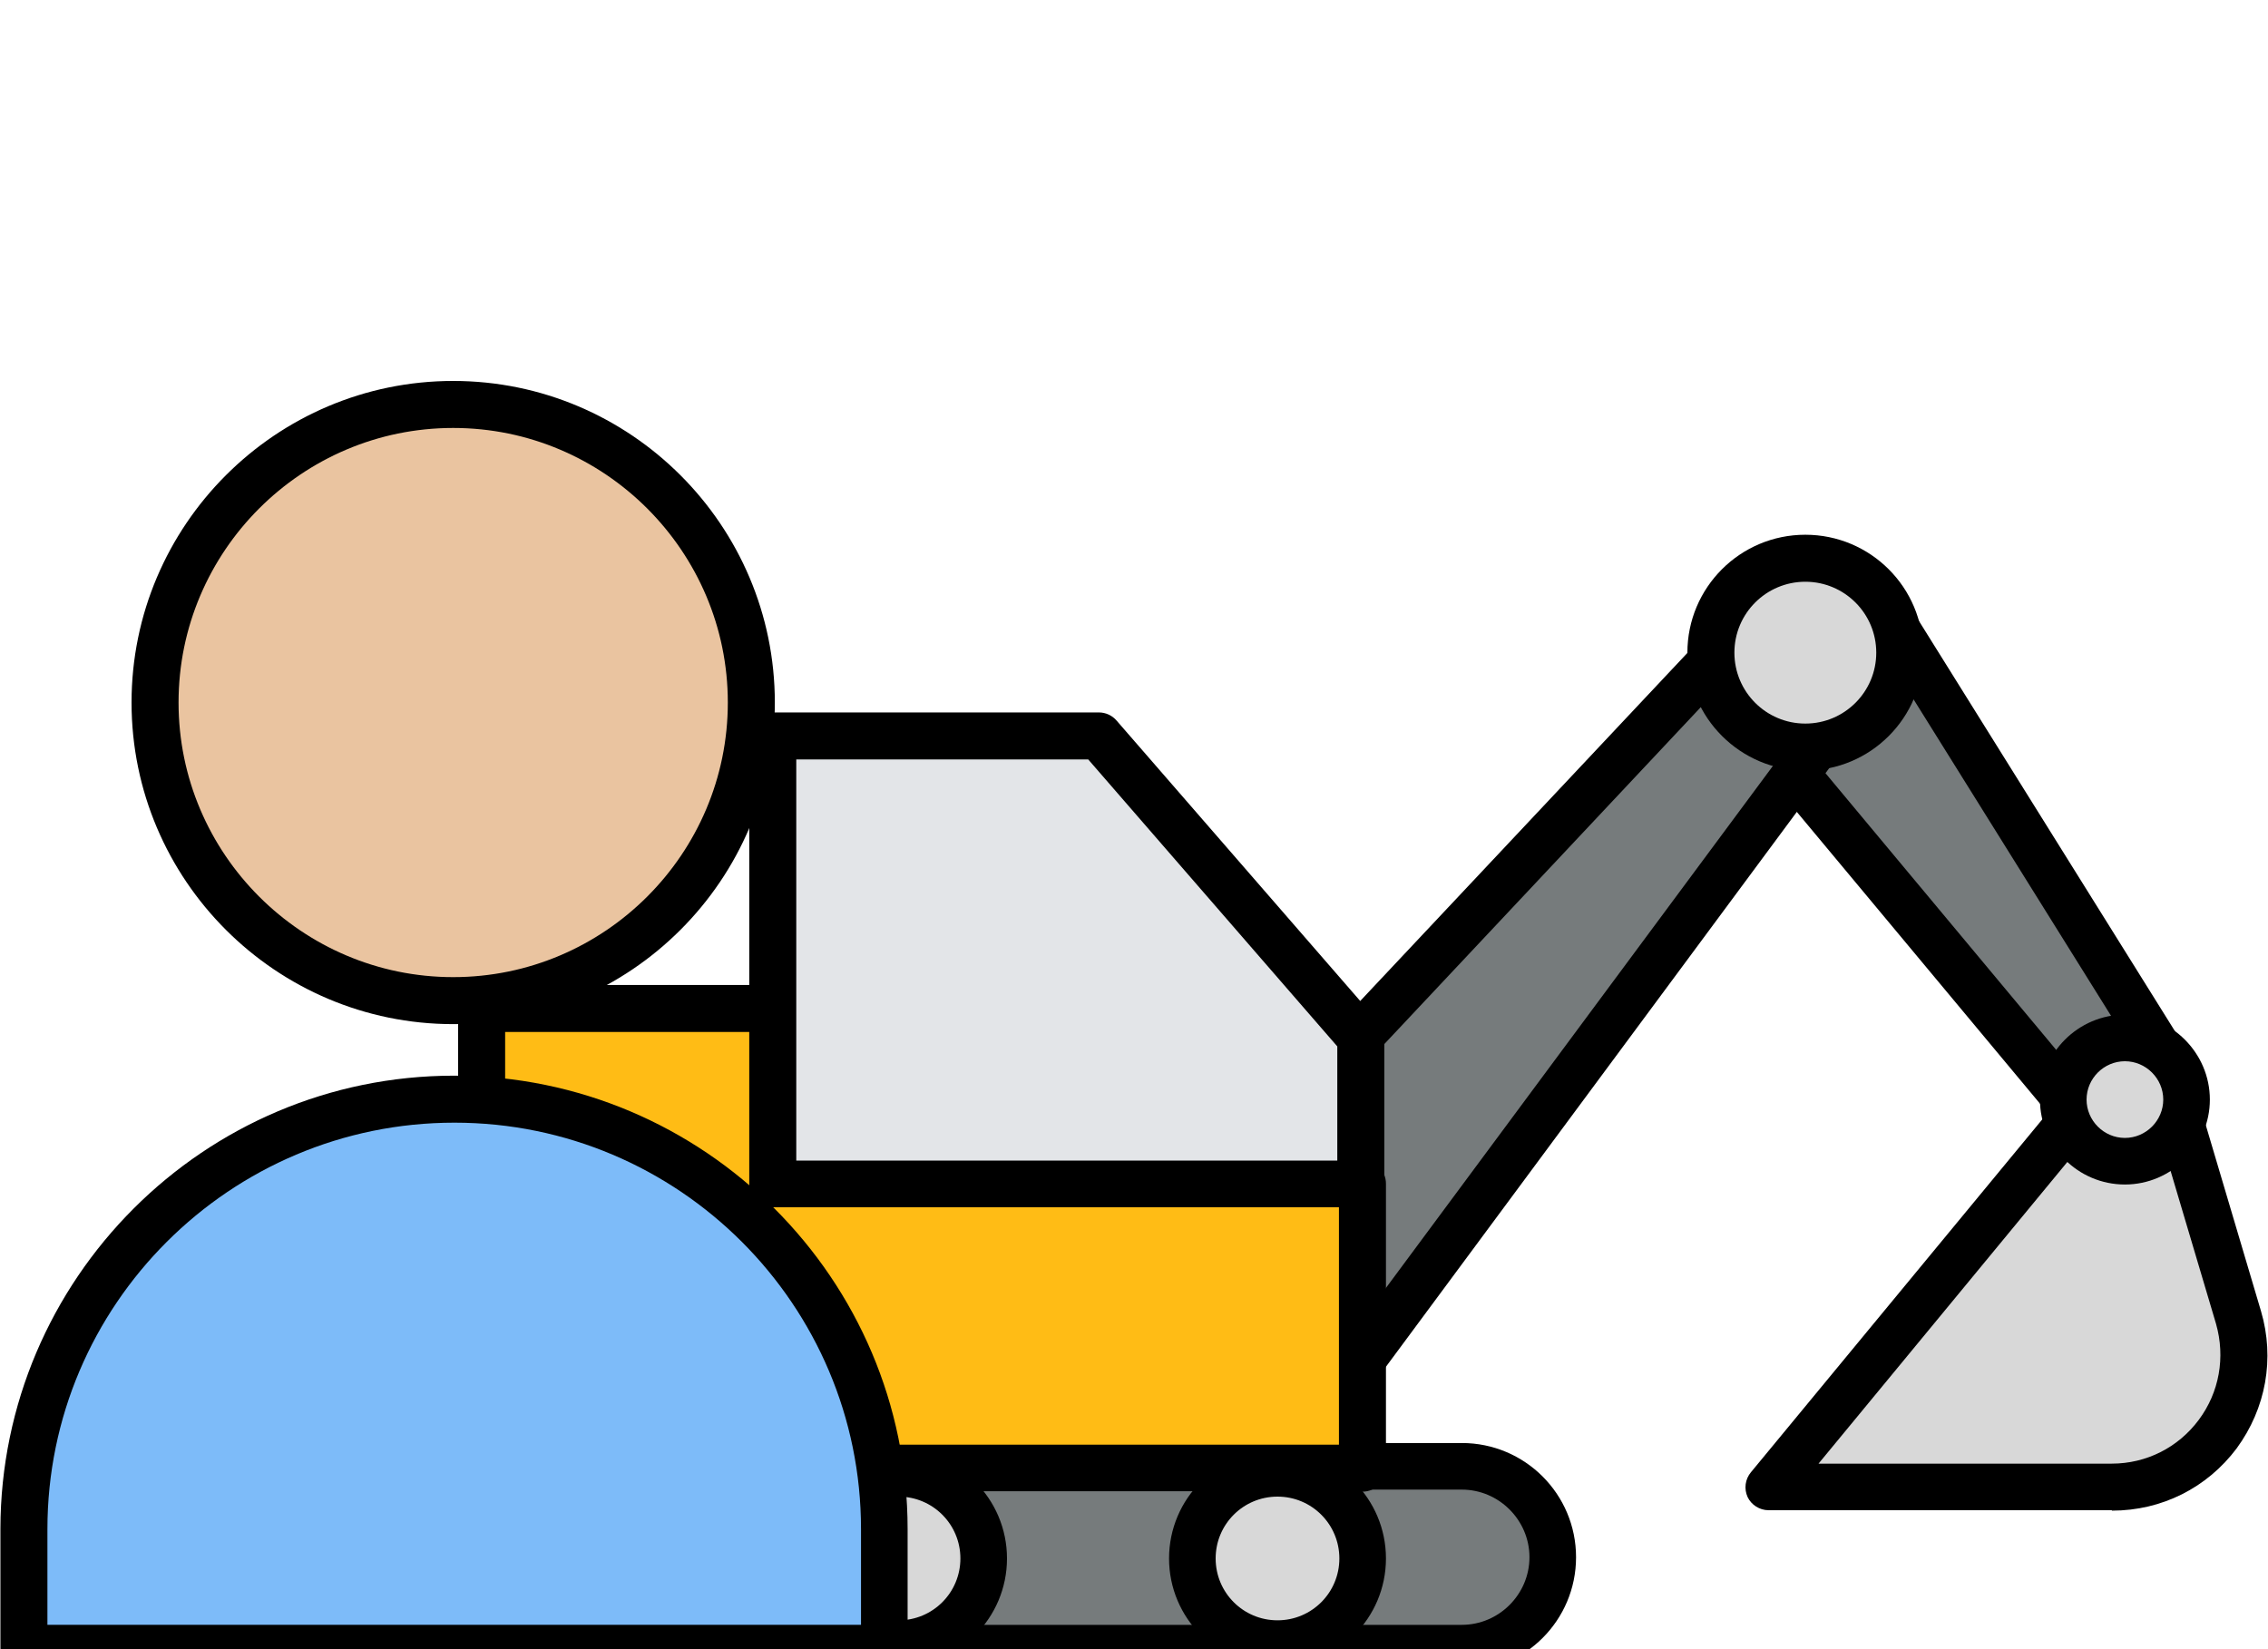 <?xml version="1.0" encoding="UTF-8"?>
<svg id="_Слой_1" data-name="Слой 1" xmlns="http://www.w3.org/2000/svg" viewBox="0 0 55 40">
  <defs>
    <style>
      .cls-1 {
        fill: #ffbc15;
      }

      .cls-2 {
        fill: #d8d8d8;
      }

      .cls-3 {
        fill: #767b7c;
      }

      .cls-4 {
        fill: #e3e5e8;
      }

      .cls-5 {
        fill: #eac4a0;
      }

      .cls-6 {
        fill: #7dbbf9;
      }
    </style>
  </defs>
  <g id="_вакансии" data-name="вакансии">
    <g id="_машинист_экс" data-name="машинист экс">
      <g>
        <g>
          <g>
            <polygon class="cls-3" points="52.51 25.69 50.51 27.13 42.26 17.24 45.69 14.76 52.51 25.69"/>
            <path d="m50.52,27.7c-.16,0-.32-.07-.44-.2l-8.25-9.9c-.1-.12-.15-.28-.13-.43.02-.16.1-.3.23-.39l3.42-2.48c.13-.09.29-.13.44-.1.15.03.29.12.37.26l6.82,10.93c.16.25.09.58-.15.76l-2,1.45c-.1.07-.22.11-.33.11Zm-7.43-10.36l7.52,9.02,1.14-.83-6.22-9.97-2.44,1.77Z"/>
          </g>
          <g>
            <polygon class="cls-3" points="42.06 15.44 44.5 17.48 32.95 33.08 28.77 29.58 42.06 15.44"/>
            <path d="m32.95,33.64c-.13,0-.26-.05-.36-.13l-4.18-3.49c-.12-.1-.19-.24-.2-.4s.05-.31.15-.42l13.29-14.14c.21-.22.55-.24.78-.05l2.44,2.04c.23.19.27.53.09.77l-11.55,15.6c-.09.13-.23.21-.39.23-.02,0-.04,0-.07,0Zm-3.35-4.11l3.26,2.72,10.88-14.68-1.62-1.35-12.51,13.32Z"/>
          </g>
          <g>
            <path class="cls-2" d="m50.65,26.66l-7.76,9.4h8.32c2.14,0,3.68-2.06,3.07-4.11l-1.57-5.29h-2.06Z"/>
            <path d="m51.21,36.63h-8.32c-.22,0-.42-.13-.51-.32-.09-.2-.06-.43.08-.6l7.76-9.4c.11-.13.27-.21.44-.21h2.06c.25,0,.47.16.54.41l1.57,5.29c.34,1.15.12,2.36-.59,3.33-.72.96-1.82,1.51-3.02,1.51Zm-7.11-1.13h7.11c.84,0,1.61-.39,2.11-1.06.5-.67.65-1.52.42-2.33l-1.45-4.88h-1.37l-6.82,8.27Z"/>
          </g>
          <g>
            <circle class="cls-2" cx="51.53" cy="26.66" r="1.5"/>
            <path d="m51.53,28.73c-1.14,0-2.06-.93-2.06-2.06s.93-2.06,2.06-2.06,2.06.93,2.06,2.06-.93,2.06-2.06,2.06Zm0-2.99c-.51,0-.93.42-.93.93s.42.93.93.93.93-.42.93-.93-.42-.93-.93-.93Z"/>
          </g>
          <g>
            <circle class="cls-2" cx="43.78" cy="15.83" r="2.29"/>
            <path d="m43.78,18.69c-1.57,0-2.86-1.28-2.86-2.86s1.28-2.86,2.86-2.86,2.86,1.28,2.86,2.86-1.28,2.86-2.86,2.86Zm0-4.58c-.95,0-1.72.77-1.72,1.72s.77,1.72,1.72,1.72,1.72-.77,1.72-1.72-.77-1.72-1.72-1.72Z"/>
          </g>
        </g>
        <g>
          <g>
            <rect class="cls-3" x="7.06" y="35.56" width="30.59" height="4.41" rx="2.21" ry="2.21"/>
            <path d="m35.45,40.54H9.27c-1.53,0-2.77-1.24-2.77-2.77s1.24-2.77,2.77-2.77h26.18c1.53,0,2.77,1.24,2.77,2.77s-1.24,2.77-2.77,2.77Zm-26.18-4.41c-.9,0-1.64.74-1.64,1.64s.74,1.64,1.64,1.64h26.18c.9,0,1.64-.74,1.64-1.64s-.74-1.64-1.64-1.64H9.27Z"/>
          </g>
          <g>
            <circle class="cls-2" cx="13.61" cy="37.8" r="2.07"/>
            <path d="m13.61,40.43c-1.45,0-2.63-1.18-2.63-2.63s1.18-2.63,2.63-2.63,2.63,1.18,2.63,2.63-1.18,2.63-2.63,2.63Zm0-4.13c-.83,0-1.5.67-1.5,1.5s.67,1.5,1.5,1.5,1.5-.67,1.5-1.5-.67-1.5-1.5-1.5Z"/>
          </g>
          <g>
            <circle class="cls-2" cx="21.79" cy="37.8" r="2.07"/>
            <path d="m21.79,40.43c-1.45,0-2.63-1.18-2.63-2.63s1.18-2.63,2.63-2.63,2.63,1.18,2.63,2.63-1.18,2.63-2.63,2.63Zm0-4.13c-.83,0-1.5.67-1.5,1.5s.67,1.5,1.5,1.5,1.5-.67,1.5-1.5-.67-1.5-1.5-1.5Z"/>
          </g>
          <g>
            <circle class="cls-2" cx="30.98" cy="37.8" r="2.07"/>
            <path d="m30.98,40.43c-1.45,0-2.63-1.18-2.63-2.63s1.18-2.63,2.63-2.63,2.63,1.18,2.63,2.63-1.18,2.63-2.63,2.63Zm0-4.13c-.83,0-1.5.67-1.5,1.5s.67,1.5,1.5,1.5,1.5-.67,1.5-1.5-.67-1.5-1.5-1.5Z"/>
          </g>
        </g>
        <g>
          <polygon class="cls-1" points="18.75 28.71 18.75 24.46 11.68 24.46 11.68 32.63 11.68 35.61 33.04 35.61 33.04 28.71 18.75 28.71"/>
          <path d="m33.04,36.17H11.68c-.31,0-.57-.25-.57-.57v-11.14c0-.31.25-.57.57-.57h7.07c.31,0,.57.25.57.57v3.68h13.72c.31,0,.57.25.57.57v6.9c0,.31-.25.57-.57.57Zm-20.79-1.13h20.22v-5.76h-13.72c-.31,0-.57-.25-.57-.57v-3.68h-5.93v10.01Z"/>
        </g>
        <g>
          <polygon class="cls-4" points="18.75 28.71 18.75 17.85 26.65 17.85 33 25.16 33 28.71 18.75 28.71"/>
          <path d="m33,29.28h-14.26c-.31,0-.57-.25-.57-.57v-10.86c0-.31.25-.57.57-.57h7.91c.16,0,.32.07.43.2l6.35,7.31c.09.1.14.23.14.37v3.55c0,.31-.25.57-.57.57Zm-13.69-1.13h13.12v-2.77l-6.04-6.96h-7.08v9.73Z"/>
        </g>
      </g>
      <g>
        <g>
          <circle class="cls-5" cx="10.99" cy="17.04" r="7.23"/>
          <path d="m10.99,24.84c-4.3,0-7.8-3.5-7.8-7.8s3.5-7.8,7.8-7.8,7.8,3.5,7.8,7.8-3.5,7.8-7.8,7.8Zm0-14.46c-3.67,0-6.66,2.99-6.66,6.66s2.99,6.66,6.66,6.66,6.66-2.99,6.66-6.66-2.99-6.66-6.66-6.66Z"/>
        </g>
        <g>
          <path class="cls-6" d="m11.01,26.66h0c5.76,0,10.43,4.67,10.43,10.43v2.89H.58v-2.89c0-5.76,4.67-10.43,10.43-10.43Z"/>
          <path d="m21.44,40.54H.58c-.31,0-.57-.25-.57-.57v-2.89C.02,31.02,4.95,26.09,11.01,26.09s11,4.93,11,11v2.89c0,.31-.25.57-.57.57Zm-20.29-1.13h19.73v-2.32c0-5.44-4.42-9.86-9.86-9.86S1.15,31.65,1.15,37.09v2.32Z"/>
        </g>
      </g>
    </g>
  </g>
</svg>